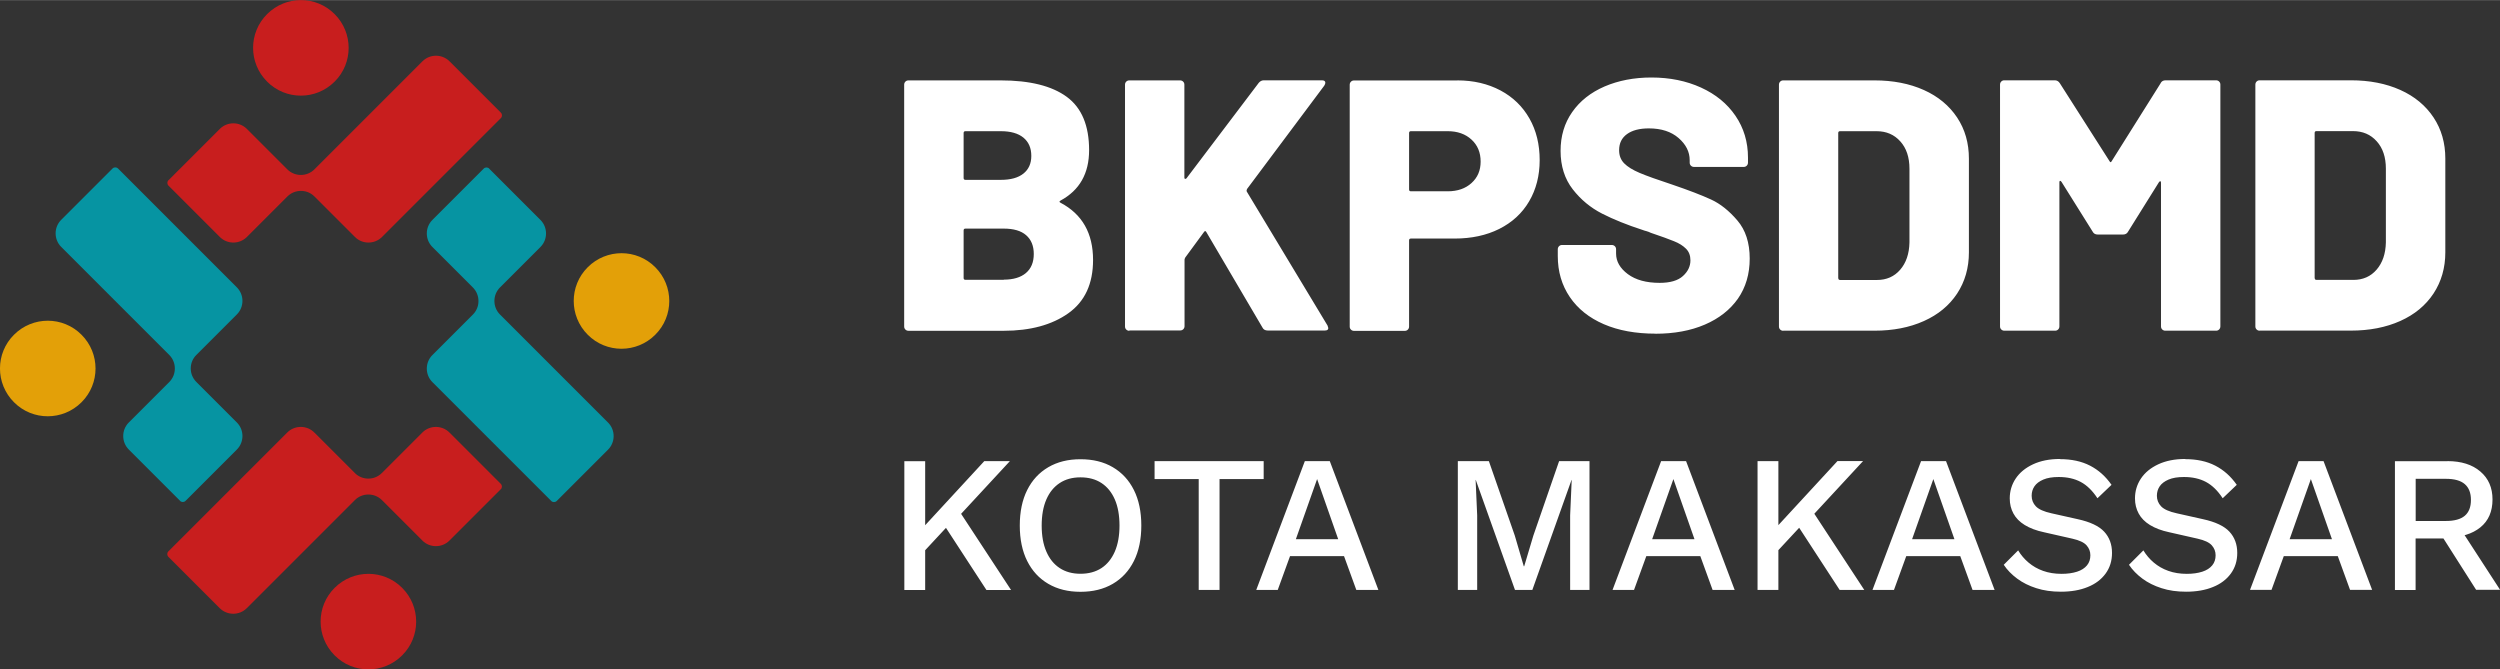 <?xml version="1.0" encoding="UTF-8"?>
<svg xmlns="http://www.w3.org/2000/svg" xmlns:xlink="http://www.w3.org/1999/xlink" xmlns:xodm="http://www.corel.com/coreldraw/odm/2003" xml:space="preserve" width="2.136in" height="0.572in" version="1.1" style="shape-rendering:geometricPrecision; text-rendering:geometricPrecision; image-rendering:optimizeQuality; fill-rule:evenodd; clip-rule:evenodd" viewBox="0 0 303.62 81.28">
 <rect x="0" y="0" width="303.62" height="81.28" fill="#333333" stroke="none"/>
 <defs>
  <style type="text/css">
   
    .fil3 {fill:#0694A2}
    .fil1 {fill:#C81E1E}
    .fil2 {fill:#E3A008}
    .fil0 {fill:white;fill-rule:nonzero}
   
  </style>
 </defs>
 <g id="Layer_x0020_1">
  <g id="_1441387757920">
   <g>
    <path class="fil0" d="M128.8 24.35c-0.17,0.09 -0.17,0.17 0,0.26 2.64,1.39 3.95,3.71 3.95,6.95 0,2.9 -1,5.05 -3,6.47 -2,1.42 -4.62,2.13 -7.86,2.13l-11.56 0c-0.14,0 -0.27,-0.05 -0.37,-0.15 -0.1,-0.1 -0.15,-0.22 -0.15,-0.37l0 -29.37c0,-0.14 0.05,-0.27 0.15,-0.37 0.1,-0.1 0.22,-0.15 0.37,-0.15l11.21 0c3.53,0 6.21,0.67 8.02,2 1.81,1.33 2.71,3.49 2.71,6.47 0,2.84 -1.16,4.88 -3.48,6.13zm-11.55 -8.43c-0.14,0 -0.22,0.07 -0.22,0.22l0 5.47c0,0.14 0.07,0.22 0.22,0.22l4.3 0c1.19,0 2.1,-0.25 2.74,-0.76 0.64,-0.51 0.96,-1.22 0.96,-2.15 0,-0.96 -0.32,-1.69 -0.96,-2.22 -0.64,-0.52 -1.55,-0.78 -2.74,-0.78l-4.3 0zm4.65 18.03c1.16,0 2.06,-0.27 2.69,-0.8 0.64,-0.54 0.96,-1.31 0.96,-2.32 0,-0.98 -0.31,-1.74 -0.93,-2.28 -0.62,-0.54 -1.53,-0.8 -2.72,-0.8l-4.65 0c-0.14,0 -0.22,0.07 -0.22,0.22l0 5.78c0,0.14 0.07,0.22 0.22,0.22l4.65 0zm15.25 6.21c-0.14,0 -0.27,-0.05 -0.37,-0.15 -0.1,-0.1 -0.15,-0.22 -0.15,-0.37l0 -29.37c0,-0.14 0.05,-0.27 0.15,-0.37 0.1,-0.1 0.22,-0.15 0.37,-0.15l6.17 0c0.14,0 0.27,0.05 0.37,0.15 0.1,0.1 0.15,0.22 0.15,0.37l0 11.29c0,0.09 0.03,0.14 0.09,0.15 0.06,0.01 0.12,-0.01 0.17,-0.07l8.78 -11.6c0.17,-0.2 0.38,-0.3 0.61,-0.3l7.04 0c0.29,0 0.43,0.1 0.43,0.3 0,0.09 -0.04,0.2 -0.13,0.35l-9.38 12.55c-0.06,0.12 -0.07,0.22 -0.04,0.3l9.82 16.29c0.06,0.17 0.09,0.28 0.09,0.3 0,0.2 -0.14,0.3 -0.43,0.3l-6.91 0c-0.32,0 -0.54,-0.12 -0.65,-0.35l-6.82 -11.6c-0.09,-0.17 -0.19,-0.17 -0.3,0l-2.26 3.08c-0.06,0.12 -0.09,0.2 -0.09,0.26l0 8.08c0,0.14 -0.05,0.27 -0.15,0.37 -0.1,0.1 -0.22,0.15 -0.37,0.15l-6.17 0zm39.84 -30.41c1.97,0 3.71,0.41 5.24,1.22 1.52,0.81 2.69,1.95 3.52,3.41 0.83,1.46 1.24,3.15 1.24,5.06 0,1.88 -0.43,3.55 -1.28,5 -0.85,1.45 -2.06,2.56 -3.63,3.35 -1.56,0.78 -3.37,1.17 -5.43,1.17l-5.3 0c-0.14,0 -0.22,0.07 -0.22,0.22l0 10.47c0,0.14 -0.05,0.27 -0.15,0.37 -0.1,0.1 -0.22,0.15 -0.37,0.15l-6.17 0c-0.14,0 -0.27,-0.05 -0.37,-0.15 -0.1,-0.1 -0.15,-0.22 -0.15,-0.37l0 -29.37c0,-0.14 0.05,-0.27 0.15,-0.37 0.1,-0.1 0.22,-0.15 0.37,-0.15l12.55 0zm-1.17 13.47c1.19,0 2.15,-0.33 2.89,-1 0.74,-0.67 1.11,-1.53 1.11,-2.61 0,-1.1 -0.37,-1.99 -1.11,-2.67 -0.74,-0.68 -1.7,-1.02 -2.89,-1.02l-4.47 0c-0.14,0 -0.22,0.07 -0.22,0.22l0 6.86c0,0.14 0.07,0.22 0.22,0.22l4.47 0zm25.24 17.29c-2.4,0 -4.5,-0.38 -6.28,-1.15 -1.78,-0.77 -3.16,-1.87 -4.13,-3.3 -0.97,-1.43 -1.46,-3.09 -1.46,-4.97l0 -0.83c0,-0.14 0.05,-0.27 0.15,-0.37 0.1,-0.1 0.22,-0.15 0.37,-0.15l6.04 0c0.14,0 0.27,0.05 0.37,0.15 0.1,0.1 0.15,0.22 0.15,0.37l0 0.52c0,0.96 0.48,1.79 1.43,2.5 0.96,0.71 2.24,1.06 3.87,1.06 1.27,0 2.22,-0.28 2.82,-0.83 0.61,-0.55 0.91,-1.19 0.91,-1.91 0,-0.58 -0.18,-1.05 -0.54,-1.41 -0.36,-0.36 -0.85,-0.67 -1.46,-0.91 -0.61,-0.25 -1.55,-0.59 -2.82,-1.02 -0.17,-0.09 -0.35,-0.15 -0.52,-0.2 -0.17,-0.04 -0.33,-0.09 -0.48,-0.15 -1.88,-0.61 -3.52,-1.27 -4.91,-1.98 -1.39,-0.71 -2.58,-1.69 -3.56,-2.95 -0.98,-1.26 -1.48,-2.82 -1.48,-4.67 0,-1.8 0.47,-3.37 1.41,-4.71 0.94,-1.35 2.25,-2.38 3.93,-3.11 1.68,-0.72 3.58,-1.09 5.69,-1.09 2.23,0 4.24,0.41 6.02,1.22 1.78,0.81 3.18,1.95 4.19,3.43 1.01,1.48 1.52,3.17 1.52,5.08l0 0.61c0,0.14 -0.05,0.27 -0.15,0.37 -0.1,0.1 -0.22,0.15 -0.37,0.15l-6.04 0c-0.14,0 -0.27,-0.05 -0.37,-0.15 -0.1,-0.1 -0.15,-0.22 -0.15,-0.37l0 -0.3c0,-1.01 -0.45,-1.91 -1.35,-2.69 -0.9,-0.78 -2.1,-1.17 -3.61,-1.17 -1.13,0 -2.01,0.23 -2.65,0.69 -0.64,0.46 -0.96,1.11 -0.96,1.96 0,0.64 0.2,1.17 0.61,1.59 0.41,0.42 1.04,0.81 1.89,1.17 0.85,0.36 2.17,0.83 3.93,1.41 2.03,0.69 3.61,1.3 4.74,1.82 1.13,0.52 2.19,1.37 3.19,2.54 1,1.17 1.5,2.71 1.5,4.63 0,1.88 -0.48,3.5 -1.43,4.87 -0.96,1.36 -2.3,2.41 -4.02,3.15 -1.72,0.74 -3.73,1.11 -6.02,1.11zm15.51 -0.35c-0.14,0 -0.27,-0.05 -0.37,-0.15 -0.1,-0.1 -0.15,-0.22 -0.15,-0.37l0 -29.37c0,-0.14 0.05,-0.27 0.15,-0.37 0.1,-0.1 0.22,-0.15 0.37,-0.15l11.08 0c2.26,0 4.26,0.39 6,1.17 1.74,0.78 3.08,1.9 4.04,3.34 0.96,1.45 1.43,3.11 1.43,5l0 11.38c0,1.88 -0.48,3.55 -1.43,5 -0.96,1.45 -2.3,2.56 -4.04,3.34 -1.74,0.78 -3.74,1.17 -6,1.17l-11.08 0zm6.69 -6.39c0,0.14 0.07,0.22 0.22,0.22l4.47 0c1.16,0 2.1,-0.41 2.82,-1.24 0.72,-0.83 1.1,-1.93 1.13,-3.32l0 -8.95c0,-1.39 -0.37,-2.5 -1.11,-3.32 -0.74,-0.83 -1.7,-1.24 -2.89,-1.24l-4.43 0c-0.14,0 -0.22,0.07 -0.22,0.22l0 17.64zm39.14 -23.68c0.12,-0.23 0.32,-0.35 0.61,-0.35l6.13 0c0.14,0 0.27,0.05 0.37,0.15 0.1,0.1 0.15,0.22 0.15,0.37l0 29.37c0,0.14 -0.05,0.27 -0.15,0.37 -0.1,0.1 -0.22,0.15 -0.37,0.15l-6.17 0c-0.14,0 -0.27,-0.05 -0.37,-0.15 -0.1,-0.1 -0.15,-0.22 -0.15,-0.37l0 -17.46c0,-0.12 -0.03,-0.17 -0.09,-0.17 -0.06,0 -0.12,0.04 -0.17,0.13l-3.74 5.99c-0.12,0.23 -0.32,0.35 -0.61,0.35l-3.08 0c-0.29,0 -0.49,-0.12 -0.61,-0.35l-3.78 -6.04c-0.06,-0.09 -0.12,-0.13 -0.17,-0.13 -0.06,0 -0.09,0.06 -0.09,0.17l0 17.51c0,0.14 -0.05,0.27 -0.15,0.37 -0.1,0.1 -0.22,0.15 -0.37,0.15l-6.17 0c-0.14,0 -0.27,-0.05 -0.37,-0.15 -0.1,-0.1 -0.15,-0.22 -0.15,-0.37l0 -29.37c0,-0.14 0.05,-0.27 0.15,-0.37 0.1,-0.1 0.22,-0.15 0.37,-0.15l6.13 0c0.26,0 0.46,0.12 0.61,0.35l6.04 9.47c0.09,0.17 0.17,0.17 0.26,0l5.95 -9.47zm12.03 30.06c-0.14,0 -0.27,-0.05 -0.37,-0.15 -0.1,-0.1 -0.15,-0.22 -0.15,-0.37l0 -29.37c0,-0.14 0.05,-0.27 0.15,-0.37 0.1,-0.1 0.22,-0.15 0.37,-0.15l11.08 0c2.26,0 4.26,0.39 6,1.17 1.74,0.78 3.08,1.9 4.04,3.34 0.96,1.45 1.43,3.11 1.43,5l0 11.38c0,1.88 -0.48,3.55 -1.43,5 -0.96,1.45 -2.3,2.56 -4.04,3.34 -1.74,0.78 -3.74,1.17 -6,1.17l-11.08 0zm6.69 -6.39c0,0.14 0.07,0.22 0.22,0.22l4.47 0c1.16,0 2.1,-0.41 2.82,-1.24 0.72,-0.83 1.1,-1.93 1.13,-3.32l0 -8.95c0,-1.39 -0.37,-2.5 -1.11,-3.32 -0.74,-0.83 -1.7,-1.24 -2.89,-1.24l-4.43 0c-0.14,0 -0.22,0.07 -0.22,0.22l0 17.64z"></path>
    <path class="fil0" d="M122.64 56l-6.97 7.53 -0.28 0.02 -4.05 4.36 -0.24 -2.77 8.44 -9.15 3.1 0zm-10.28 0l0 15.64 -2.53 0 0 -15.64 2.53 0zm3.84 5.59l6.59 10.05 -2.99 0 -5.62 -8.63 2.01 -1.42zm15.02 -5.83c1.52,0 2.83,0.32 3.93,0.97 1.11,0.65 1.96,1.57 2.56,2.77 0.6,1.2 0.9,2.64 0.9,4.31 0,1.67 -0.3,3.11 -0.9,4.31 -0.6,1.2 -1.45,2.12 -2.56,2.77 -1.11,0.65 -2.42,0.97 -3.93,0.97 -1.5,0 -2.8,-0.32 -3.91,-0.97 -1.11,-0.65 -1.96,-1.57 -2.56,-2.77 -0.6,-1.2 -0.9,-2.64 -0.9,-4.31 0,-1.67 0.3,-3.11 0.9,-4.31 0.6,-1.2 1.45,-2.12 2.56,-2.77 1.11,-0.65 2.41,-0.97 3.91,-0.97zm0 2.2c-0.98,0 -1.82,0.23 -2.52,0.69 -0.7,0.46 -1.24,1.12 -1.62,1.99 -0.38,0.87 -0.57,1.93 -0.57,3.18 0,1.23 0.19,2.29 0.57,3.16 0.38,0.88 0.92,1.54 1.62,2 0.7,0.46 1.54,0.69 2.52,0.69 1,0 1.84,-0.23 2.55,-0.69 0.7,-0.46 1.24,-1.13 1.62,-2 0.38,-0.88 0.57,-1.93 0.57,-3.16 0,-1.25 -0.19,-2.31 -0.57,-3.18 -0.38,-0.87 -0.92,-1.53 -1.62,-1.99 -0.7,-0.46 -1.55,-0.69 -2.55,-0.69zm22.25 -1.97l0 2.18 -5.36 0 0 13.46 -2.53 0 0 -13.46 -5.36 0 0 -2.18 13.25 0zm13.93 15.64l-2.68 0 -1.49 -4.1 -6.56 0 -1.49 4.1 -2.61 0 5.9 -15.64 3.03 0 5.9 15.64zm-10.02 -6.16l5.14 0 -2.56 -7.3 -2.58 7.3zm35.66 -9.48l0 15.64 -2.35 0 0 -9.05 0.19 -4.31 -0.02 0 -4.76 13.36 -2.11 0 -4.76 -13.36 -0.02 0 0.19 4.31 0 9.05 -2.35 0 0 -15.64 3.77 0 3.15 9.05 1.09 3.72 0.05 0 1.11 -3.72 3.13 -9.05 3.7 0zm17.63 15.64l-2.68 0 -1.49 -4.1 -6.56 0 -1.49 4.1 -2.61 0 5.9 -15.64 3.03 0 5.9 15.64zm-10.02 -6.16l5.14 0 -2.56 -7.3 -2.58 7.3zm25.61 -9.48l-6.97 7.53 -0.28 0.02 -4.05 4.36 -0.24 -2.77 8.44 -9.15 3.1 0zm-10.28 0l0 15.64 -2.53 0 0 -15.64 2.53 0zm3.84 5.59l6.59 10.05 -2.99 0 -5.62 -8.63 2.01 -1.42zm22.42 10.05l-2.68 0 -1.49 -4.1 -6.56 0 -1.49 4.1 -2.61 0 5.9 -15.64 3.03 0 5.9 15.64zm-10.02 -6.16l5.14 0 -2.56 -7.3 -2.58 7.3zm17.96 -9.72c1.41,0 2.62,0.26 3.65,0.79 1.03,0.53 1.9,1.31 2.61,2.33l-1.71 1.63c-0.6,-0.92 -1.28,-1.58 -2.03,-1.98 -0.75,-0.4 -1.64,-0.6 -2.67,-0.6 -0.76,0 -1.38,0.1 -1.87,0.31 -0.49,0.21 -0.85,0.48 -1.08,0.82 -0.23,0.34 -0.34,0.72 -0.34,1.15 0,0.49 0.17,0.92 0.51,1.28 0.34,0.36 0.98,0.65 1.91,0.85l3.17 0.71c1.52,0.33 2.59,0.84 3.22,1.52 0.63,0.68 0.95,1.54 0.95,2.58 0,0.96 -0.26,1.8 -0.78,2.51 -0.52,0.71 -1.24,1.26 -2.17,1.63 -0.92,0.38 -2.01,0.57 -3.26,0.57 -1.11,0 -2.1,-0.14 -2.99,-0.43 -0.88,-0.28 -1.66,-0.67 -2.32,-1.16 -0.66,-0.49 -1.21,-1.05 -1.63,-1.68l1.75 -1.75c0.33,0.55 0.75,1.05 1.26,1.48 0.51,0.43 1.09,0.77 1.77,1.01 0.67,0.24 1.42,0.36 2.24,0.36 0.73,0 1.35,-0.09 1.88,-0.26 0.53,-0.17 0.93,-0.43 1.21,-0.77 0.28,-0.34 0.41,-0.75 0.41,-1.22 0,-0.46 -0.15,-0.86 -0.46,-1.21 -0.31,-0.35 -0.88,-0.62 -1.72,-0.81l-3.44 -0.78c-0.95,-0.2 -1.73,-0.5 -2.35,-0.88 -0.62,-0.38 -1.07,-0.84 -1.37,-1.39 -0.3,-0.55 -0.45,-1.16 -0.45,-1.84 0,-0.88 0.24,-1.69 0.72,-2.41 0.48,-0.72 1.18,-1.3 2.1,-1.73 0.92,-0.43 2.01,-0.65 3.27,-0.65zm15.21 0c1.41,0 2.62,0.26 3.65,0.79 1.03,0.53 1.9,1.31 2.61,2.33l-1.71 1.63c-0.6,-0.92 -1.28,-1.58 -2.03,-1.98 -0.75,-0.4 -1.64,-0.6 -2.67,-0.6 -0.76,0 -1.38,0.1 -1.87,0.31 -0.49,0.21 -0.85,0.48 -1.08,0.82 -0.23,0.34 -0.34,0.72 -0.34,1.15 0,0.49 0.17,0.92 0.51,1.28 0.34,0.36 0.98,0.65 1.91,0.85l3.17 0.71c1.52,0.33 2.59,0.84 3.22,1.52 0.63,0.68 0.95,1.54 0.95,2.58 0,0.96 -0.26,1.8 -0.78,2.51 -0.52,0.71 -1.24,1.26 -2.17,1.63 -0.92,0.38 -2.01,0.57 -3.26,0.57 -1.11,0 -2.1,-0.14 -2.99,-0.43 -0.88,-0.28 -1.66,-0.67 -2.32,-1.16 -0.66,-0.49 -1.21,-1.05 -1.63,-1.68l1.75 -1.75c0.33,0.55 0.75,1.05 1.26,1.48 0.51,0.43 1.09,0.77 1.77,1.01 0.67,0.24 1.42,0.36 2.24,0.36 0.73,0 1.35,-0.09 1.88,-0.26 0.53,-0.17 0.93,-0.43 1.21,-0.77 0.28,-0.34 0.41,-0.75 0.41,-1.22 0,-0.46 -0.15,-0.86 -0.46,-1.21 -0.31,-0.35 -0.88,-0.62 -1.72,-0.81l-3.44 -0.78c-0.95,-0.2 -1.73,-0.5 -2.35,-0.88 -0.62,-0.38 -1.07,-0.84 -1.37,-1.39 -0.3,-0.55 -0.45,-1.16 -0.45,-1.84 0,-0.88 0.24,-1.69 0.72,-2.41 0.48,-0.72 1.18,-1.3 2.1,-1.73 0.92,-0.43 2.01,-0.65 3.27,-0.65zm22.7 15.88l-2.68 0 -1.49 -4.1 -6.56 0 -1.49 4.1 -2.61 0 5.9 -15.64 3.03 0 5.9 15.64zm-10.02 -6.16l5.14 0 -2.56 -7.3 -2.58 7.3zm19.17 -9.48c1.67,0 3.01,0.42 3.99,1.26 0.99,0.84 1.48,1.97 1.48,3.39 0,1.47 -0.49,2.6 -1.48,3.4 -0.99,0.8 -2.32,1.2 -3.99,1.2l-0.24 0.14 -3.63 0 0 6.26 -2.51 0 0 -15.64 6.37 0zm-0.19 7.27c1.03,0 1.79,-0.21 2.29,-0.63 0.5,-0.42 0.75,-1.06 0.75,-1.93 0,-0.85 -0.25,-1.49 -0.75,-1.92 -0.5,-0.43 -1.26,-0.64 -2.29,-0.64l-3.67 0 0 5.12 3.67 0zm1.49 0.52l5.09 7.84 -2.91 0 -4.36 -6.85 2.18 -1z"></path>
   </g>
   <g>
    <path class="fil1" d="M40.64 9.9c-2.27,2.27 -5.94,2.27 -8.2,0 -2.27,-2.27 -2.27,-5.94 0,-8.2 2.27,-2.27 5.94,-2.27 8.2,0 2.27,2.27 2.27,5.94 0,8.2z"></path>
    <path class="fil1" d="M20.46 21.88l6.24 -6.24c0.9,-0.9 2.38,-0.9 3.28,0l4.92 4.92c0.9,0.9 2.38,0.9 3.28,0l13.13 -13.13c0.9,-0.9 2.38,-0.9 3.28,0l6.24 6.24c0.18,0.18 0.18,0.48 0,0.66l-14.44 14.44c-0.9,0.9 -2.38,0.9 -3.28,0l-4.93 -4.93c-0.9,-0.9 -2.38,-0.89 -3.28,0.01l-4.92 4.92c-0.9,0.9 -2.38,0.9 -3.28,0l-6.24 -6.24c-0.18,-0.18 -0.18,-0.48 0,-0.66z"></path>
    <path class="fil1" d="M40.64 71.38c2.27,-2.27 5.94,-2.27 8.2,0 2.27,2.27 2.27,5.94 0,8.2 -2.27,2.27 -5.94,2.27 -8.2,0 -2.27,-2.27 -2.27,-5.94 0,-8.2z"></path>
    <path class="fil1" d="M60.82 59.4l-6.24 6.24c-0.9,0.9 -2.38,0.9 -3.28,0l-4.92 -4.92c-0.9,-0.9 -2.38,-0.9 -3.28,-0l-13.13 13.13c-0.9,0.9 -2.38,0.9 -3.28,0l-6.24 -6.24c-0.18,-0.18 -0.18,-0.48 0,-0.66l14.44 -14.44c0.9,-0.9 2.38,-0.9 3.28,0l4.93 4.93c0.9,0.9 2.38,0.9 3.28,-0.01l4.92 -4.92c0.9,-0.9 2.38,-0.9 3.28,0l6.24 6.24c0.18,0.18 0.18,0.48 0,0.66z"></path>
    <path class="fil2" d="M9.9 40.64c2.27,2.27 2.27,5.94 0,8.2 -2.27,2.27 -5.94,2.27 -8.2,0 -2.27,-2.27 -2.27,-5.94 0,-8.2 2.27,-2.27 5.94,-2.27 8.2,0z"></path>
    <path class="fil3" d="M21.88 60.82l-6.24 -6.24c-0.9,-0.9 -0.9,-2.38 0,-3.28l4.92 -4.92c0.9,-0.9 0.9,-2.38 0,-3.28l-13.13 -13.13c-0.9,-0.9 -0.9,-2.38 0,-3.28l6.24 -6.24c0.18,-0.18 0.48,-0.18 0.66,0l14.44 14.44c0.9,0.9 0.9,2.38 0,3.28l-4.93 4.93c-0.9,0.9 -0.9,2.38 0.01,3.28l4.92 4.92c0.9,0.9 0.9,2.38 0,3.28l-6.24 6.24c-0.18,0.18 -0.48,0.18 -0.66,0z"></path>
    <path class="fil2" d="M71.38 40.64c-2.27,-2.27 -2.27,-5.94 0,-8.2 2.27,-2.27 5.94,-2.27 8.2,0 2.27,2.27 2.27,5.94 0,8.2 -2.27,2.27 -5.94,2.27 -8.2,0z"></path>
    <path class="fil3" d="M59.4 20.46l6.24 6.24c0.9,0.9 0.9,2.38 0,3.28l-4.92 4.92c-0.9,0.9 -0.9,2.38 0,3.28l13.13 13.13c0.9,0.9 0.9,2.38 0,3.28l-6.24 6.24c-0.18,0.18 -0.48,0.18 -0.66,0l-14.44 -14.44c-0.9,-0.9 -0.9,-2.38 0,-3.28l4.93 -4.93c0.9,-0.9 0.89,-2.38 -0.01,-3.28l-4.92 -4.92c-0.9,-0.9 -0.9,-2.38 0,-3.28l6.24 -6.24c0.18,-0.18 0.48,-0.18 0.66,0z"></path>
   </g>
  </g>
 </g>
</svg>
